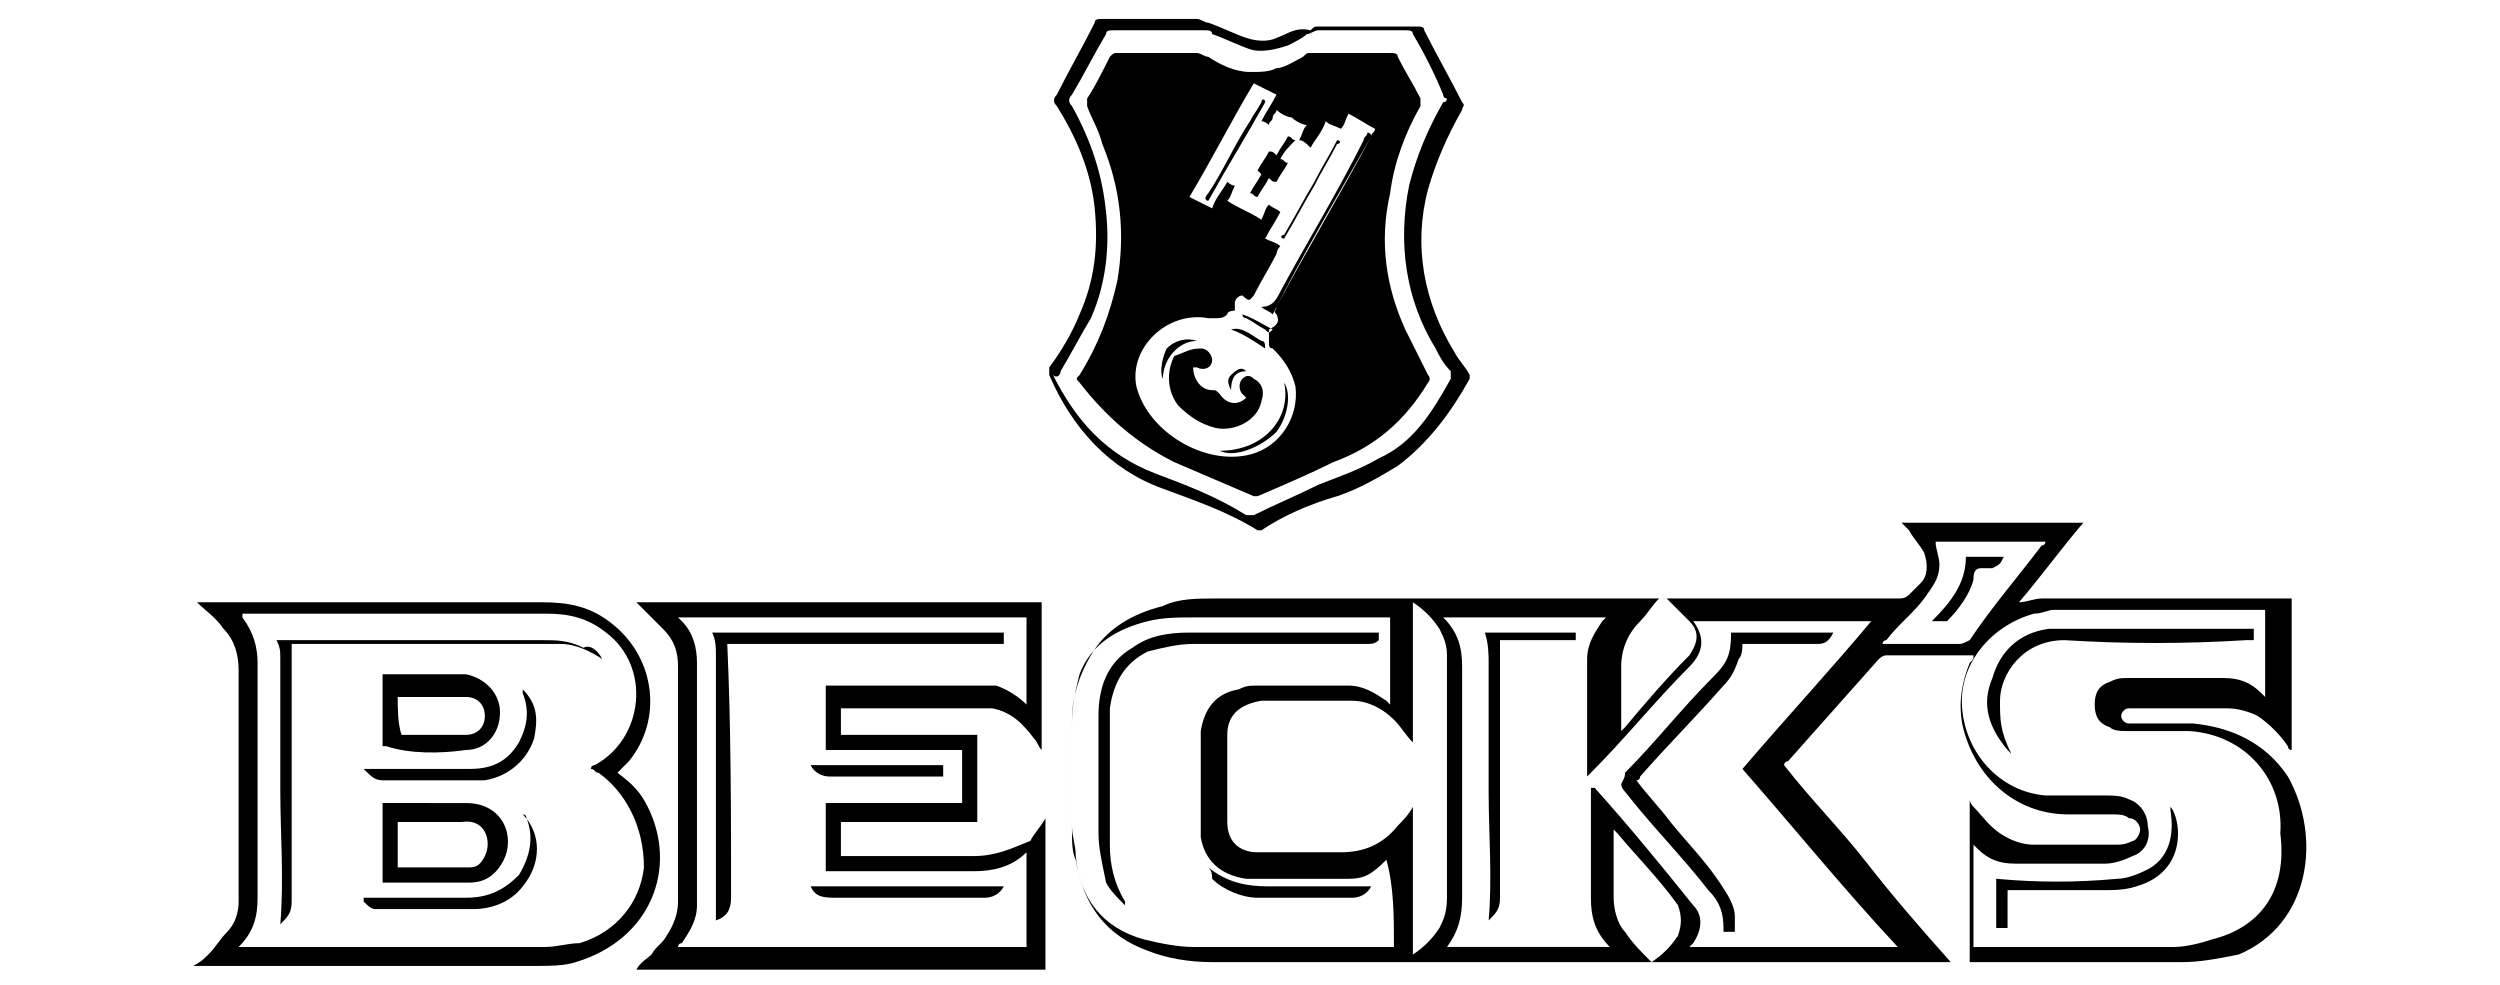 <?xml version="1.0" encoding="utf-8"?>
<!-- Generator: Adobe Illustrator 24.0.2, SVG Export Plug-In . SVG Version: 6.00 Build 0)  -->
<svg version="1.1" id="Layer_1" xmlns="http://www.w3.org/2000/svg" xmlns:xlink="http://www.w3.org/1999/xlink" x="0px" y="0px"
	 viewBox="0 0 66 26" style="enable-background:new 0 0 66 26;" xml:space="preserve">
<path d="M60.4,20.5c-0.6-0.9-1.5-1.3-2.5-1.4c-0.5,0-1,0-1.4,0c-0.1,0-0.2,0-0.3,0c-0.1,0-0.2-0.1-0.2-0.2c0-0.1,0.1-0.2,0.2-0.2
	c0.1,0,0.2,0,0.3,0c0.8,0,1.5,0,2.3,0c0.3,0,0.6,0.1,0.8,0.2c0.3,0.2,0.6,0.5,0.8,0.8c0,0,0,0.1,0.1,0.1c0-1.3,0-2.6,0-4
	c-0.1,0-0.1,0-0.2,0c-2,0-4,0-5.9,0c-0.2,0-0.3,0-0.5,0c-0.2,0-0.4,0.1-0.6,0.1c0.6-0.7,1.1-1.4,1.7-2.1c-1.6,0-3.2,0-4.8,0
	c0.1,0.1,0.1,0.1,0.2,0.2c0.1,0.2,0.3,0.4,0.4,0.6c0.1,0.3,0.1,0.6-0.1,0.8c-0.1,0.1-0.2,0.2-0.3,0.3c-0.1,0.1-0.2,0.1-0.3,0.1
	c-2,0-4,0-6,0c-0.1,0-0.1,0-0.1,0c0.2,0.2,0.4,0.4,0.6,0.6c0.3,0.3,0.2,0.6,0,0.9c-0.6,0.6-1.2,1.3-1.7,1.9c0,0-0.1,0.1-0.1,0.1
	c0-0.6,0-1.1,0-1.7c0-0.5,0.2-0.9,0.5-1.2c0.2-0.2,0.3-0.4,0.5-0.6c0,0-0.1,0-0.1,0c-2.2,0-4.4,0-6.5,0c-1.7,0-3.4,0-5.1,0
	c-0.5,0-1,0-1.4,0.2c-0.8,0.2-1.5,0.6-1.9,1.3c-0.3,0.5-0.5,1.1-0.5,1.7c0,1,0,2,0,3c0,0.2,0,0.5,0.1,0.7c0.2,1.2,0.8,2,1.9,2.4
	c0.5,0.2,1.1,0.3,1.7,0.3c2,0,3.9,0,5.9,0c0.7,0,1.4,0,2.1,0c0.7,0,1.4,0,2.1,0c0.7,0,1.4,0,2.1,0c2.4,0,4.7,0,7.1,0
	c0.1,0,0.1,0,0.2,0c-0.8-0.9-1.5-1.7-2.2-2.6c-0.7-0.9-1.5-1.7-2.2-2.6c0,0,0-0.1,0.1-0.1c0.8-0.9,1.6-1.8,2.4-2.7
	c0,0,0.1-0.1,0.2-0.1c0.7,0,1.5,0,2.2,0c0,0,0.1,0,0.1,0c0,0.1,0,0.1-0.1,0.2c-0.2,0.5-0.3,1-0.2,1.6c0.3,1.4,1.4,2.4,2.8,2.4
	c0.4,0,0.8,0,1.2,0c0.1,0,0.3,0,0.4,0.1c0.2,0,0.3,0.2,0.3,0.3c0,0.1-0.1,0.3-0.2,0.3c-0.2,0.1-0.3,0.1-0.5,0.1c-0.7,0-1.4,0-2.1,0
	c-0.3,0-0.6-0.1-0.9-0.3c-0.3-0.2-0.5-0.5-0.7-0.7c0,0-0.1-0.1-0.1-0.2c0,1.5,0,2.9,0,4.3c0.1,0,0.1,0,0.2,0c1.8,0,3.6,0,5.4,0
	c0.5,0,1-0.1,1.5-0.2C61,24.4,61.3,22.1,60.4,20.5z M36.8,25c0,0-0.1,0-0.1,0c-1.7,0-3.4,0-5.2,0c-0.4,0-0.9-0.1-1.3-0.2
	c-1.1-0.3-1.7-1.1-1.8-2.2c0-0.3-0.1-0.5-0.1-0.8c0-0.9,0-1.8,0-2.7c0-0.5,0.1-0.9,0.2-1.3c0.3-0.8,1-1.2,1.8-1.4
	c0.4-0.1,0.8-0.1,1.2-0.1c1.7,0,3.4,0,5.1,0c0,0,0.1,0,0.1,0c0,0.8,0,1.5,0,2.3c0,0-0.1-0.1-0.1-0.1c-0.3-0.2-0.6-0.4-1-0.4
	c-0.8,0-1.6,0-2.4,0c-0.2,0-0.3,0-0.5,0.1c-0.6,0.1-0.9,0.5-1,1.1c0,0.1,0,0.2,0,0.4c0,0.7,0,1.3,0,2c0,0.1,0,0.2,0,0.4
	c0.1,0.6,0.5,1,1.2,1.1c0.9,0,1.8,0,2.7,0c0.4,0,0.6-0.1,1-0.5C36.8,23.4,36.8,24.2,36.8,25z M38,24.5c-0.2,0.3-0.4,0.5-0.7,0.7
	c0-1.3,0-2.6,0-3.9c-0.1,0.2-0.3,0.4-0.4,0.5c-0.4,0.5-0.9,0.7-1.5,0.7c-0.7,0-1.3,0-2,0c-0.1,0-0.2,0-0.2,0c-0.5,0-0.8-0.3-0.8-0.8
	c0-0.8,0-1.5,0-2.3c0-0.5,0.3-0.8,0.9-0.9c0.8,0,1.6,0,2.4,0c0.4,0,0.8,0.2,1.1,0.5c0.2,0.2,0.3,0.4,0.5,0.6c0-1.2,0-2.5,0-3.7
	c0.3,0.2,0.5,0.4,0.7,0.7c0.1,0.2,0.2,0.4,0.2,0.7c0,2.1,0,4.2,0,6.4C38.2,24.1,38.1,24.3,38,24.5z M44.3,24.7
	c-0.2,0.3-0.4,0.5-0.7,0.7c-0.3-0.3-0.5-0.5-0.7-0.8c-0.2-0.2-0.3-0.6-0.3-0.9c0-0.6,0-1.2,0-1.8c0,0,0.1,0.1,0.1,0.1
	c0.5,0.6,1.1,1.2,1.6,1.9C44.4,24.2,44.4,24.4,44.3,24.7z M46,20.3c1.4,1.6,2.7,3.2,4.1,4.7c-1.9,0-3.7,0-5.5,0c0,0,0.1-0.1,0.1-0.1
	c0.2-0.3,0.3-0.7,0-1c-0.8-1-1.7-2.1-2.6-3.1c0,0,0,0-0.1,0c0,0.1,0,0.2,0,0.3c0,0.9,0,1.8,0,2.6c0,0.5,0.1,0.9,0.5,1.3
	c-1.5,0-2.9,0-4.3,0c0,0,0,0,0,0c0.3-0.4,0.4-0.8,0.4-1.3c0-2,0-4.1,0-6.1c0-0.5-0.1-0.9-0.5-1.3c1.5,0,2.9,0,4.3,0
	c0,0-0.1,0.1-0.1,0.1c-0.2,0.3-0.4,0.6-0.4,1c0,1,0,2,0,3c0,0,0,0.1,0,0.1c0.1-0.1,0.1-0.1,0.1-0.1c0.9-0.9,1.7-1.9,2.6-2.8
	c0.4-0.4,0.4-0.8,0.1-1.2c0,0,0,0,0,0c1.6,0,3.1,0,4.7,0C48.4,17.6,47.2,18.9,46,20.3z M49.7,17c0-0.1,0.1-0.1,0.1-0.1
	c0.3-0.4,0.7-0.7,1-1.1c0.2-0.3,0.4-0.5,0.4-0.9c0-0.2-0.1-0.4-0.1-0.6c0.9,0,1.9,0,2.9,0c0,0,0,0.1-0.1,0.1
	c-0.6,0.8-1.3,1.6-1.9,2.5C51.8,17,51.8,17,51.7,17C51,17,50.4,17,49.7,17z M58.4,24.8c-0.3,0.1-0.7,0.2-1,0.2c-1.7,0-3.5,0-5.2,0
	c0,0-0.1,0-0.1,0c0-0.9,0-1.8,0-2.7c0,0,0.1,0.1,0.1,0.1c0.3,0.3,0.6,0.4,1,0.4c0.8,0,1.6,0,2.4,0c0.2,0,0.5-0.1,0.7-0.2
	c0.3-0.1,0.5-0.4,0.4-0.8c0-0.3-0.2-0.6-0.5-0.7c-0.2-0.1-0.4-0.1-0.7-0.1c-0.5,0-1,0-1.5,0c-1.2-0.1-2.1-1.1-2.2-2.3
	c-0.1-1.2,0.8-2.2,1.9-2.5c0.2,0,0.4-0.1,0.5-0.1c1.8,0,3.7,0,5.5,0c0,0,0.1,0,0.1,0c0,0.8,0,1.5,0,2.3c0,0-0.1-0.1-0.1-0.1
	c-0.3-0.3-0.6-0.4-1-0.4c-0.8,0-1.7,0-2.5,0c-0.2,0-0.3,0-0.5,0.1c-0.3,0.1-0.4,0.3-0.4,0.6c0,0.3,0.1,0.5,0.4,0.6
	c0.1,0.1,0.3,0.1,0.5,0.1c0.5,0,1.1,0,1.6,0c1.5,0.1,2.5,1.3,2.4,2.7C60.4,23.6,59.6,24.5,58.4,24.8z M43.5,15.8
	C43.5,15.8,43.5,15.8,43.5,15.8C43.5,15.8,43.5,15.8,43.5,15.8C43.5,15.8,43.5,15.8,43.5,15.8z M25.7,22.6c-1.1,0-2.2,0-3.3,0
	c-0.1,0-0.1,0-0.2,0c0-0.3,0-0.6,0-0.9c1.2,0,2.4,0,3.6,0c0-0.8,0-1.6,0-2.3c-1.2,0-2.4,0-3.6,0c0-0.3,0-0.5,0-0.7c0,0,0.1,0,0.1,0
	c1.2,0,2.3,0,3.5,0c0.1,0,0.3,0,0.4,0c0.5,0.1,0.8,0.4,1.1,0.8c0.1,0.1,0.1,0.2,0.2,0.3c0-1.3,0-2.6,0-3.9c-3.6,0-7.2,0-10.7,0
	c0.2,0.2,0.5,0.5,0.7,0.7c0.3,0.3,0.4,0.6,0.4,1c0,2.1,0,4.1,0,6.2c0,0.3-0.1,0.6-0.3,0.9c-0.1,0.2-0.3,0.3-0.4,0.5
	c-0.1,0.1-0.3,0.2-0.4,0.4c3.6,0,7.2,0,10.8,0c0-1.4,0-2.7,0-4c-0.1,0.2-0.3,0.4-0.4,0.6C26.7,22.4,26.3,22.6,25.7,22.6z M27.1,25
	c-3.1,0-6.1,0-9.2,0c0,0,0-0.1,0.1-0.1c0.2-0.3,0.4-0.6,0.4-1c0-2.1,0-4.3,0-6.4c0-0.4-0.1-0.8-0.4-1.1c0,0,0,0-0.1-0.1
	c3.1,0,6.1,0,9.2,0c0,0.8,0,1.5,0,2.3c-0.2-0.2-0.5-0.4-0.8-0.5c-0.1,0-0.2,0-0.3,0c-1.4,0-2.7,0-4.1,0c0,0-0.1,0-0.1,0
	c0,0.5,0,1.1,0,1.7c1.2,0,2.4,0,3.6,0c0,0.5,0,1,0,1.4c-1.2,0-2.4,0-3.6,0c0,0.6,0,1.2,0,1.8c0.1,0,0.1,0,0.2,0c1.2,0,2.4,0,3.7,0
	c0.5,0,1-0.1,1.4-0.5C27.1,23.4,27.1,24.2,27.1,25z M17.1,21.3c-0.2-0.4-0.4-0.6-0.8-0.9c0.1-0.1,0.2-0.2,0.3-0.3
	c0.9-1.1,0.7-2.7-0.4-3.6c-0.6-0.5-1.2-0.6-1.9-0.6c-3,0-6,0-9,0c0,0-0.1,0-0.1,0c0.2,0.2,0.5,0.4,0.7,0.7c0.3,0.3,0.4,0.7,0.4,1.1
	c0,2,0,4.1,0,6.1c0,0.3-0.1,0.6-0.3,0.8c-0.2,0.2-0.3,0.4-0.5,0.6c-0.1,0.1-0.2,0.2-0.4,0.3c0.1,0,0.1,0,0.2,0c3,0,5.9,0,8.9,0
	c0.3,0,0.7,0,1-0.1C17.2,24.8,17.9,22.9,17.1,21.3z M17,22.9c-0.1,0.9-0.7,1.7-1.7,2C15,24.9,14.7,25,14.4,25c-2.7,0-5.4,0-8,0
	c0,0,0,0-0.1,0c0.4-0.4,0.5-0.8,0.5-1.3c0-2.1,0-4.1,0-6.2c0-0.4-0.1-0.8-0.4-1.2c0,0,0,0,0-0.1c0.1,0,0.1,0,0.1,0
	c2.6,0,5.3,0,7.9,0c0.6,0,1.1,0.1,1.6,0.5c1.2,0.9,1,2.8-0.3,3.5c0,0-0.1,0-0.1,0.1c0.1,0,0.1,0.1,0.2,0.1
	C16.5,20.9,17,21.8,17,22.9z M30.7,12.9c0.8,0.3,1.7,0.6,2.5,1.1c0,0,0.1,0,0.1,0c0.6-0.4,1.3-0.7,2-0.9c0.6-0.2,1.1-0.5,1.6-0.8
	c0.8-0.6,1.4-1.4,1.9-2.3c0,0,0-0.1,0-0.1c-0.1-0.2-0.3-0.4-0.4-0.6c-0.8-1.3-1.1-2.8-0.7-4.3c0.2-0.7,0.5-1.4,0.9-2.1
	c0-0.1,0.1-0.1,0-0.2c-0.3-0.6-0.7-1.3-1-1.9c0-0.1-0.1-0.1-0.2-0.1c-0.9,0-1.7,0-2.6,0c-0.1,0-0.1,0-0.2,0.1
	C34.2,0.7,34,0.9,33.7,1c-0.2,0.1-0.5,0.1-0.8,0c-0.3-0.1-0.7-0.3-1-0.4c-0.1,0-0.2-0.1-0.3-0.1c-0.4,0-0.8,0-1.2,0
	c-0.4,0-0.8,0-1.3,0c-0.1,0-0.2,0-0.2,0.1c-0.3,0.6-0.7,1.3-1,1.9c-0.1,0.1-0.1,0.2,0,0.3c0.5,0.8,0.9,1.7,1,2.7
	c0.1,1,0,1.9-0.4,2.8c-0.2,0.5-0.5,1-0.8,1.4c0,0.1,0,0.1,0,0.2C28.3,11.3,29.3,12.4,30.7,12.9z M28,9.8c0.3-0.5,0.5-0.9,0.8-1.4
	c0.4-0.9,0.5-1.9,0.4-2.8c-0.1-1-0.4-1.9-0.9-2.8c-0.1-0.1-0.1-0.2,0-0.3c0.3-0.5,0.6-1.1,0.9-1.6c0-0.1,0.1-0.1,0.2-0.1
	c0.8,0,1.6,0,2.4,0c0.1,0,0.2,0,0.2,0.1c0.3,0.1,0.7,0.3,1,0.4c0.3,0.1,0.7,0,1-0.1c0.2-0.1,0.4-0.2,0.5-0.3c0.1,0,0.2-0.1,0.3-0.1
	c0.8,0,1.5,0,2.3,0c0.1,0,0.2,0,0.2,0.1c0.3,0.5,0.6,1.1,0.8,1.6c0,0,0,0.1,0.1,0.1c0,0,0,0.1-0.1,0.1c-0.4,0.7-0.7,1.4-0.9,2.2
	c-0.3,1.5-0.1,3,0.7,4.3c0.1,0.2,0.2,0.4,0.4,0.6c0,0,0,0.1,0,0.2c-0.5,0.9-1,1.7-1.9,2.1c-0.5,0.3-1.1,0.5-1.6,0.7
	c-0.6,0.3-1.1,0.5-1.7,0.8c0,0-0.1,0-0.2,0c-0.8-0.5-1.6-0.8-2.4-1.1c-1.3-0.5-2.1-1.4-2.7-2.6C27.9,10,28,9.9,28,9.8z M42.9,20.4
	c0.8-0.8,1.5-1.7,2.3-2.5c0.4-0.4,0.5-0.6,0.5-1.2c0.9,0,1.8,0,2.7,0C48.3,16.9,48.2,17,48,17c-0.6,0-1.2,0-1.8,0
	c-0.1,0-0.1,0-0.2,0c0,0.1,0,0.3-0.1,0.4c-0.1,0.3-0.2,0.5-0.4,0.7c-0.7,0.8-1.5,1.6-2.2,2.4c0,0,0,0.1-0.1,0.1
	c0.3,0.4,0.6,0.7,0.9,1.1c0.4,0.5,0.9,1,1.3,1.6c0.2,0.3,0.4,0.6,0.4,0.9c0,0.1,0,0.2,0,0.4c-0.1,0-0.2,0-0.3,0c0,0,0-0.1,0-0.1
	c0-0.4-0.1-0.7-0.4-1c-0.7-0.9-1.5-1.7-2.2-2.6c0,0-0.1-0.1-0.1-0.2C42.9,20.5,42.9,20.5,42.9,20.4z M39.2,16.7c0.8,0,1.5,0,2.4,0
	c0,0.1,0,0.2,0,0.2c-0.7,0-1.3,0-2,0c0,2.3,0,4.5,0,6.8c0,0.3-0.1,0.4-0.3,0.6c0.1-1.1,0-2.3,0-3.4c0-1.1,0-2.3,0-3.4
	C39.3,17.3,39.3,17,39.2,16.7z M54.5,16.9c-1.1,0-1.7,0.9-1.7,1.6c0,0.5,0,0.8,0.3,1.4c0,0-0.1-0.1-0.1-0.1
	c-0.5-0.6-0.7-1.2-0.4-1.9c0.2-0.7,0.7-1.2,1.5-1.3c0.1,0,0.2,0,0.3,0c1.7,0,3.3,0,5,0c0,0,0.1,0,0.1,0c0,0.1,0,0.2,0,0.3
	c-0.1,0-0.1,0-0.2,0C57.7,17,56.1,17,54.5,16.9z M57.5,22c0,0.7-0.4,1.2-1.1,1.4c-0.3,0.1-0.6,0.1-0.9,0.1c-0.8,0-1.6,0-2.5,0
	c0,0.3,0,0.6,0,1c-0.1,0-0.2,0-0.3,0c0-0.4,0-0.9,0-1.3c1.1,0.1,2.1,0.1,3.2,0c0.2,0,0.5-0.1,0.7-0.2c0.7-0.3,0.8-1,0.7-1.6
	c0,0,0-0.1,0-0.1C57.4,21.4,57.5,21.7,57.5,22z M36.1,17c-1.5,0-3.1,0-4.6,0c-0.4,0-0.8,0.1-1.2,0.2c-0.6,0.3-0.9,0.8-1,1.5
	c0,0.4,0,0.8,0,1.2c0,0.8,0,1.6,0,2.4c0,0.5,0.1,1,0.4,1.5c0,0,0,0,0,0.1c-0.2-0.2-0.4-0.4-0.5-0.6C29.1,22.8,29,22.4,29,22
	c0-1,0-2.1,0-3.1c0-0.7,0.2-1.4,0.9-1.8c0.4-0.3,0.9-0.4,1.5-0.4c1.6,0,3.3,0,4.9,0c0,0,0,0,0.1,0c0,0.1,0,0.2,0,0.2
	C36.3,17,36.2,17,36.1,17z M35.7,23.4c0.2,0,0.3,0,0.5,0c-0.1,0.2-0.3,0.3-0.5,0.3c-0.8,0-1.7,0-2.5,0c-0.4,0-0.9-0.2-1.2-0.5
	C32,23.1,32,23,31.9,22.9c0.5,0.4,1,0.5,1.6,0.5C34.3,23.4,35,23.4,35.7,23.4z M52.1,15.3c-0.1,0.4-0.4,0.8-0.7,1.1c0,0-0.1,0-0.1,0
	c-0.1,0-0.2,0-0.3,0c0.5-0.5,0.9-1,0.9-1.7c0.3,0,0.7,0,1,0c-0.1,0.2-0.1,0.2-0.3,0.3c-0.1,0-0.3,0-0.3,0
	C52.1,15,52.1,15.2,52.1,15.3z M19.3,23.7c0,0.3-0.1,0.5-0.4,0.6c0-0.2,0-0.4,0-0.6c0-2.1,0-4.3,0-6.4c0-0.2,0-0.4-0.1-0.6
	c2.5,0,5.1,0,7.7,0c0,0.1,0,0.2,0,0.3c-2.4,0-4.9,0-7.3,0C19.3,19.2,19.3,21.5,19.3,23.7z M21.4,23.4c1.7,0,3.4,0,5.1,0
	c-0.1,0.2-0.3,0.3-0.5,0.3c-0.5,0-1.1,0-1.6,0c-0.8,0-1.6,0-2.4,0C21.6,23.7,21.5,23.6,21.4,23.4z M21.4,20.2c1.2,0,2.3,0,3.5,0
	c0,0.1,0,0.2,0,0.3c-0.1,0-0.1,0-0.2,0c-0.9,0-1.9,0-2.8,0C21.7,20.5,21.5,20.4,21.4,20.2z M15.9,17.4c-0.3-0.2-0.7-0.4-1.1-0.4
	c-0.2,0-0.3,0-0.5,0c-2.2,0-4.4,0-6.5,0c-0.1,0-0.1,0-0.1,0c0,0.5,0,1.1,0,1.6c0,1.7,0,3.4,0,5.2c0,0.3-0.1,0.4-0.3,0.6
	c0.1-1.2,0-2.4,0-3.5c0-1.2,0-2.4,0-3.5c0-0.2,0-0.3-0.1-0.5c0,0,0.1,0,0.1,0c2.3,0,4.6,0,6.9,0c0.4,0,0.7,0,1.1,0.2
	C15.6,17,15.8,17.2,15.9,17.4z M10.2,21.2c0,0-0.1,0-0.1,0c0,0.7,0,1.4,0,2.1c0.7,0,1.4,0,2.1,0c0.1,0,0.1,0,0.2,0
	c0.4,0,0.7-0.2,0.9-0.6c0.3-0.6,0-1.5-1-1.5C11.5,21.2,10.9,21.2,10.2,21.2z M12.8,22.6c-0.1,0.2-0.2,0.3-0.4,0.3
	c-0.6,0-1.2,0-1.9,0c0-0.4,0-0.8,0-1.2c0,0,0.1,0,0.1,0c0.5,0,1.1,0,1.6,0C12.8,21.6,13,22.2,12.8,22.6z M12.3,19.8
	c0.5,0,0.9-0.4,0.9-1c0-0.5-0.4-0.9-0.9-1c-0.7,0-1.5,0-2.2,0c0,0,0,0,0,0c0,0.6,0,1.3,0,1.9c0,0,0,0,0.1,0
	C10.8,19.9,11.6,19.9,12.3,19.8z M10.6,19.4C10.6,19.4,10.5,19.4,10.6,19.4c-0.1-0.3-0.1-0.7-0.1-1c0,0,0.1,0,0.1,0
	c0.6,0,1.1,0,1.7,0c0.3,0,0.5,0.2,0.5,0.5c0,0.3-0.2,0.5-0.5,0.5C11.7,19.4,11.1,19.4,10.6,19.4z M9.8,20.3c0.9,0,1.7,0,2.6,0
	c0.6,0,1-0.2,1.3-0.7c0.2-0.4,0.3-0.8,0.1-1.3c0,0,0-0.1,0-0.1c0.4,0.4,0.4,0.8,0.3,1.3c-0.2,0.6-0.7,1-1.3,1.1c-0.2,0-0.4,0-0.6,0
	c-0.7,0-1.4,0-2.1,0c-0.2,0-0.3-0.1-0.5-0.3C9.7,20.3,9.7,20.3,9.8,20.3z M13.8,21.5c0.5,0.5,0.5,1.3,0,1.9
	c-0.3,0.4-0.8,0.6-1.3,0.6c-0.9,0-1.8,0-2.6,0c-0.1,0-0.2-0.1-0.3-0.2c0,0,0,0,0-0.1c0.1,0,0.1,0,0.2,0c0.8,0,1.7,0,2.5,0
	c0.6,0,1-0.2,1.4-0.6c0.3-0.5,0.4-1,0.2-1.5C13.9,21.5,13.8,21.5,13.8,21.5z M31,12.2c0.7,0.3,1.4,0.6,2.1,0.9c0,0,0.1,0,0.1,0
	c0.7-0.3,1.4-0.6,2-0.9c1.1-0.4,1.9-1.1,2.5-2.1c0.1-0.1,0-0.2,0-0.2c-0.2-0.4-0.4-0.8-0.6-1.2c-0.5-1.1-0.7-2.3-0.4-3.6
	c0.1-0.8,0.4-1.6,0.8-2.3c0-0.1,0-0.1,0-0.2c-0.2-0.4-0.4-0.7-0.6-1.1c0-0.1-0.1-0.1-0.2-0.1c-0.7,0-1.4,0-2.1,0
	c-0.1,0-0.1,0-0.2,0.1c-0.2,0.1-0.5,0.3-0.7,0.3c-0.2,0.1-0.4,0.1-0.7,0.1c-0.4,0-0.8-0.2-1.1-0.4c-0.1,0-0.2-0.1-0.3-0.1
	c-0.3,0-0.7,0-1,0c-0.4,0-0.7,0-1.1,0c-0.1,0-0.1,0-0.2,0.1c-0.2,0.4-0.4,0.8-0.6,1.1c0,0.1,0,0.1,0,0.2c0.1,0.3,0.3,0.6,0.4,1
	c0.5,1.2,0.6,2.4,0.4,3.6c-0.2,0.9-0.5,1.7-1,2.5c-0.1,0.1-0.1,0.1,0,0.2C29.2,11,30,11.7,31,12.2z M31.9,8.4c0.1,0,0.1,0,0.2,0
	c0.1,0,0.2,0,0.3-0.1c0-0.1,0.2-0.1,0.2-0.1c0,0,0-0.1,0-0.2c0-0.1,0.1-0.2,0.2-0.2C33,8,33,7.9,33.1,7.8c0.2-0.4,0.4-0.7,0.6-1.1
	c0,0,0-0.1,0.1-0.2c-0.1-0.1-0.2-0.1-0.4-0.2c0.1-0.2,0.3-0.5,0.4-0.7c-0.1-0.1-0.2-0.1-0.3-0.2c-0.1,0.1-0.1,0.2-0.2,0.4
	c-0.3-0.2-0.6-0.3-0.9-0.5c0.1-0.1,0.1-0.2,0.2-0.4c-0.1,0-0.2-0.1-0.2-0.1c-0.1,0.2-0.3,0.4-0.4,0.7c-0.2-0.1-0.4-0.2-0.6-0.3
	c0.6-1,1.1-2,1.7-3c0.2,0.1,0.4,0.2,0.6,0.3c-0.1,0.2-0.3,0.5-0.4,0.7c0.1,0,0.2,0.1,0.2,0.1c0-0.1,0.1-0.1,0.1-0.2
	c0-0.1,0.1-0.1,0.1-0.2c0.1,0.1,0.3,0.2,0.4,0.2c0.1,0.1,0.3,0.2,0.4,0.2c-0.1,0.1-0.1,0.2-0.2,0.4c0.1,0,0.2,0.1,0.3,0.2
	c0.1-0.2,0.3-0.4,0.4-0.7c0.1,0.1,0.2,0.1,0.4,0.2c0.1-0.1,0.1-0.2,0.2-0.4c0.2,0.1,0.5,0.3,0.7,0.4c0,0.1-0.1,0.1-0.1,0.2
	c-0.8,1.5-1.7,3-2.5,4.5c0,0.1-0.1,0.1,0,0.2c0.1,0.2,0,0.3-0.2,0.4c0,0.1,0,0.3,0,0.4c0,0,0,0.1,0.1,0.1c0.3,0.3,0.5,0.6,0.6,1
	c0.1,0.8-0.4,1.6-1.2,1.8c-1.2,0.3-2.7-0.6-3-1.8C29.8,9.2,30.8,8.2,31.9,8.4z M31.7,9.2c0.2,0,0.3,0.2,0.3,0.3
	c0,0.2-0.2,0.3-0.4,0.2c0,0,0,0-0.1,0c0,0.3,0.2,0.6,0.5,0.6c0.1,0,0.1,0,0.2,0.1c0.2,0.3,0.5,0.3,0.7,0.1c0,0-0.1-0.1-0.1-0.1
	c-0.1-0.1-0.1-0.3,0-0.4c0.1-0.1,0.2-0.1,0.3,0c0.2,0.1,0.3,0.3,0.2,0.6c-0.1,0.5-0.7,0.8-1.2,0.7c-0.4-0.1-0.7-0.3-1-0.6
	c-0.3-0.4-0.3-0.9-0.1-1.3C31.3,9.3,31.4,9.2,31.7,9.2z M33.6,8.3c-0.1-0.1-0.2-0.1-0.3-0.2c0.3,0,0.4-0.2,0.5-0.4
	c0.7-1.3,1.5-2.6,2.2-4c0-0.1,0.1-0.1,0.1-0.2c0,0,0.1,0,0.1,0.1C35.3,5.2,34.4,6.7,33.6,8.3z M34,4.3c-0.1,0.2-0.2,0.3-0.3,0.5
	c-0.1,0-0.1,0-0.2-0.1c-0.1,0.2-0.2,0.3-0.3,0.5c-0.1,0-0.1-0.1-0.2-0.1c0.1-0.2,0.2-0.3,0.3-0.5c0,0-0.1-0.1-0.1-0.1
	c0.1-0.2,0.2-0.3,0.3-0.5c0.1,0,0.1,0,0.2,0.1c0.1-0.2,0.2-0.3,0.3-0.5c0.1,0,0.1,0.1,0.2,0.1C34,3.9,33.9,4,33.8,4.2
	C33.9,4.2,33.9,4.3,34,4.3z M33.9,10.1c0.2,0.3,0.1,0.9-0.2,1.3c-0.4,0.4-1.1,0.7-1.5,0.5C33.4,11.9,34.1,11,33.9,10.1z M33.9,6.2
	c0.3-0.5,0.5-0.9,0.8-1.4c0.2-0.4,0.4-0.7,0.6-1.1c0.1,0,0.1,0.1,0,0.1c-0.2,0.4-0.4,0.7-0.6,1.1c-0.3,0.5-0.5,0.9-0.8,1.4
	C33.8,6.3,33.8,6.2,33.9,6.2z M33.4,2.7c-0.5,0.9-1,1.7-1.5,2.6c-0.1,0-0.1-0.1,0-0.2c0.4-0.6,0.7-1.3,1.1-1.9
	c0.1-0.2,0.2-0.3,0.3-0.5C33.3,2.6,33.4,2.6,33.4,2.7C33.4,2.6,33.4,2.6,33.4,2.7z M30.7,10c-0.1-0.2,0-0.6,0.1-0.8
	C31,9,31.3,8.9,31.6,9C31.1,9,30.7,9.5,30.7,10z M33.4,9.2c-0.3-0.2-0.6-0.4-0.9-0.5c0.3-0.1,0.6,0.2,0.8,0.3
	C33.4,9,33.4,9.1,33.4,9.2z M32.8,8.3C32.8,8.2,32.8,8.2,32.8,8.3c0.3,0.1,0.6,0.3,0.8,0.4c-0.1,0.1-0.1,0.1-0.2,0
	c-0.2-0.1-0.3-0.2-0.5-0.3C32.8,8.4,32.8,8.3,32.8,8.3z M32.9,9.8c-0.3,0-0.4,0.2-0.4,0.5c-0.1-0.2-0.1-0.3,0-0.4
	C32.7,9.7,32.8,9.7,32.9,9.8z"/>
</svg>

